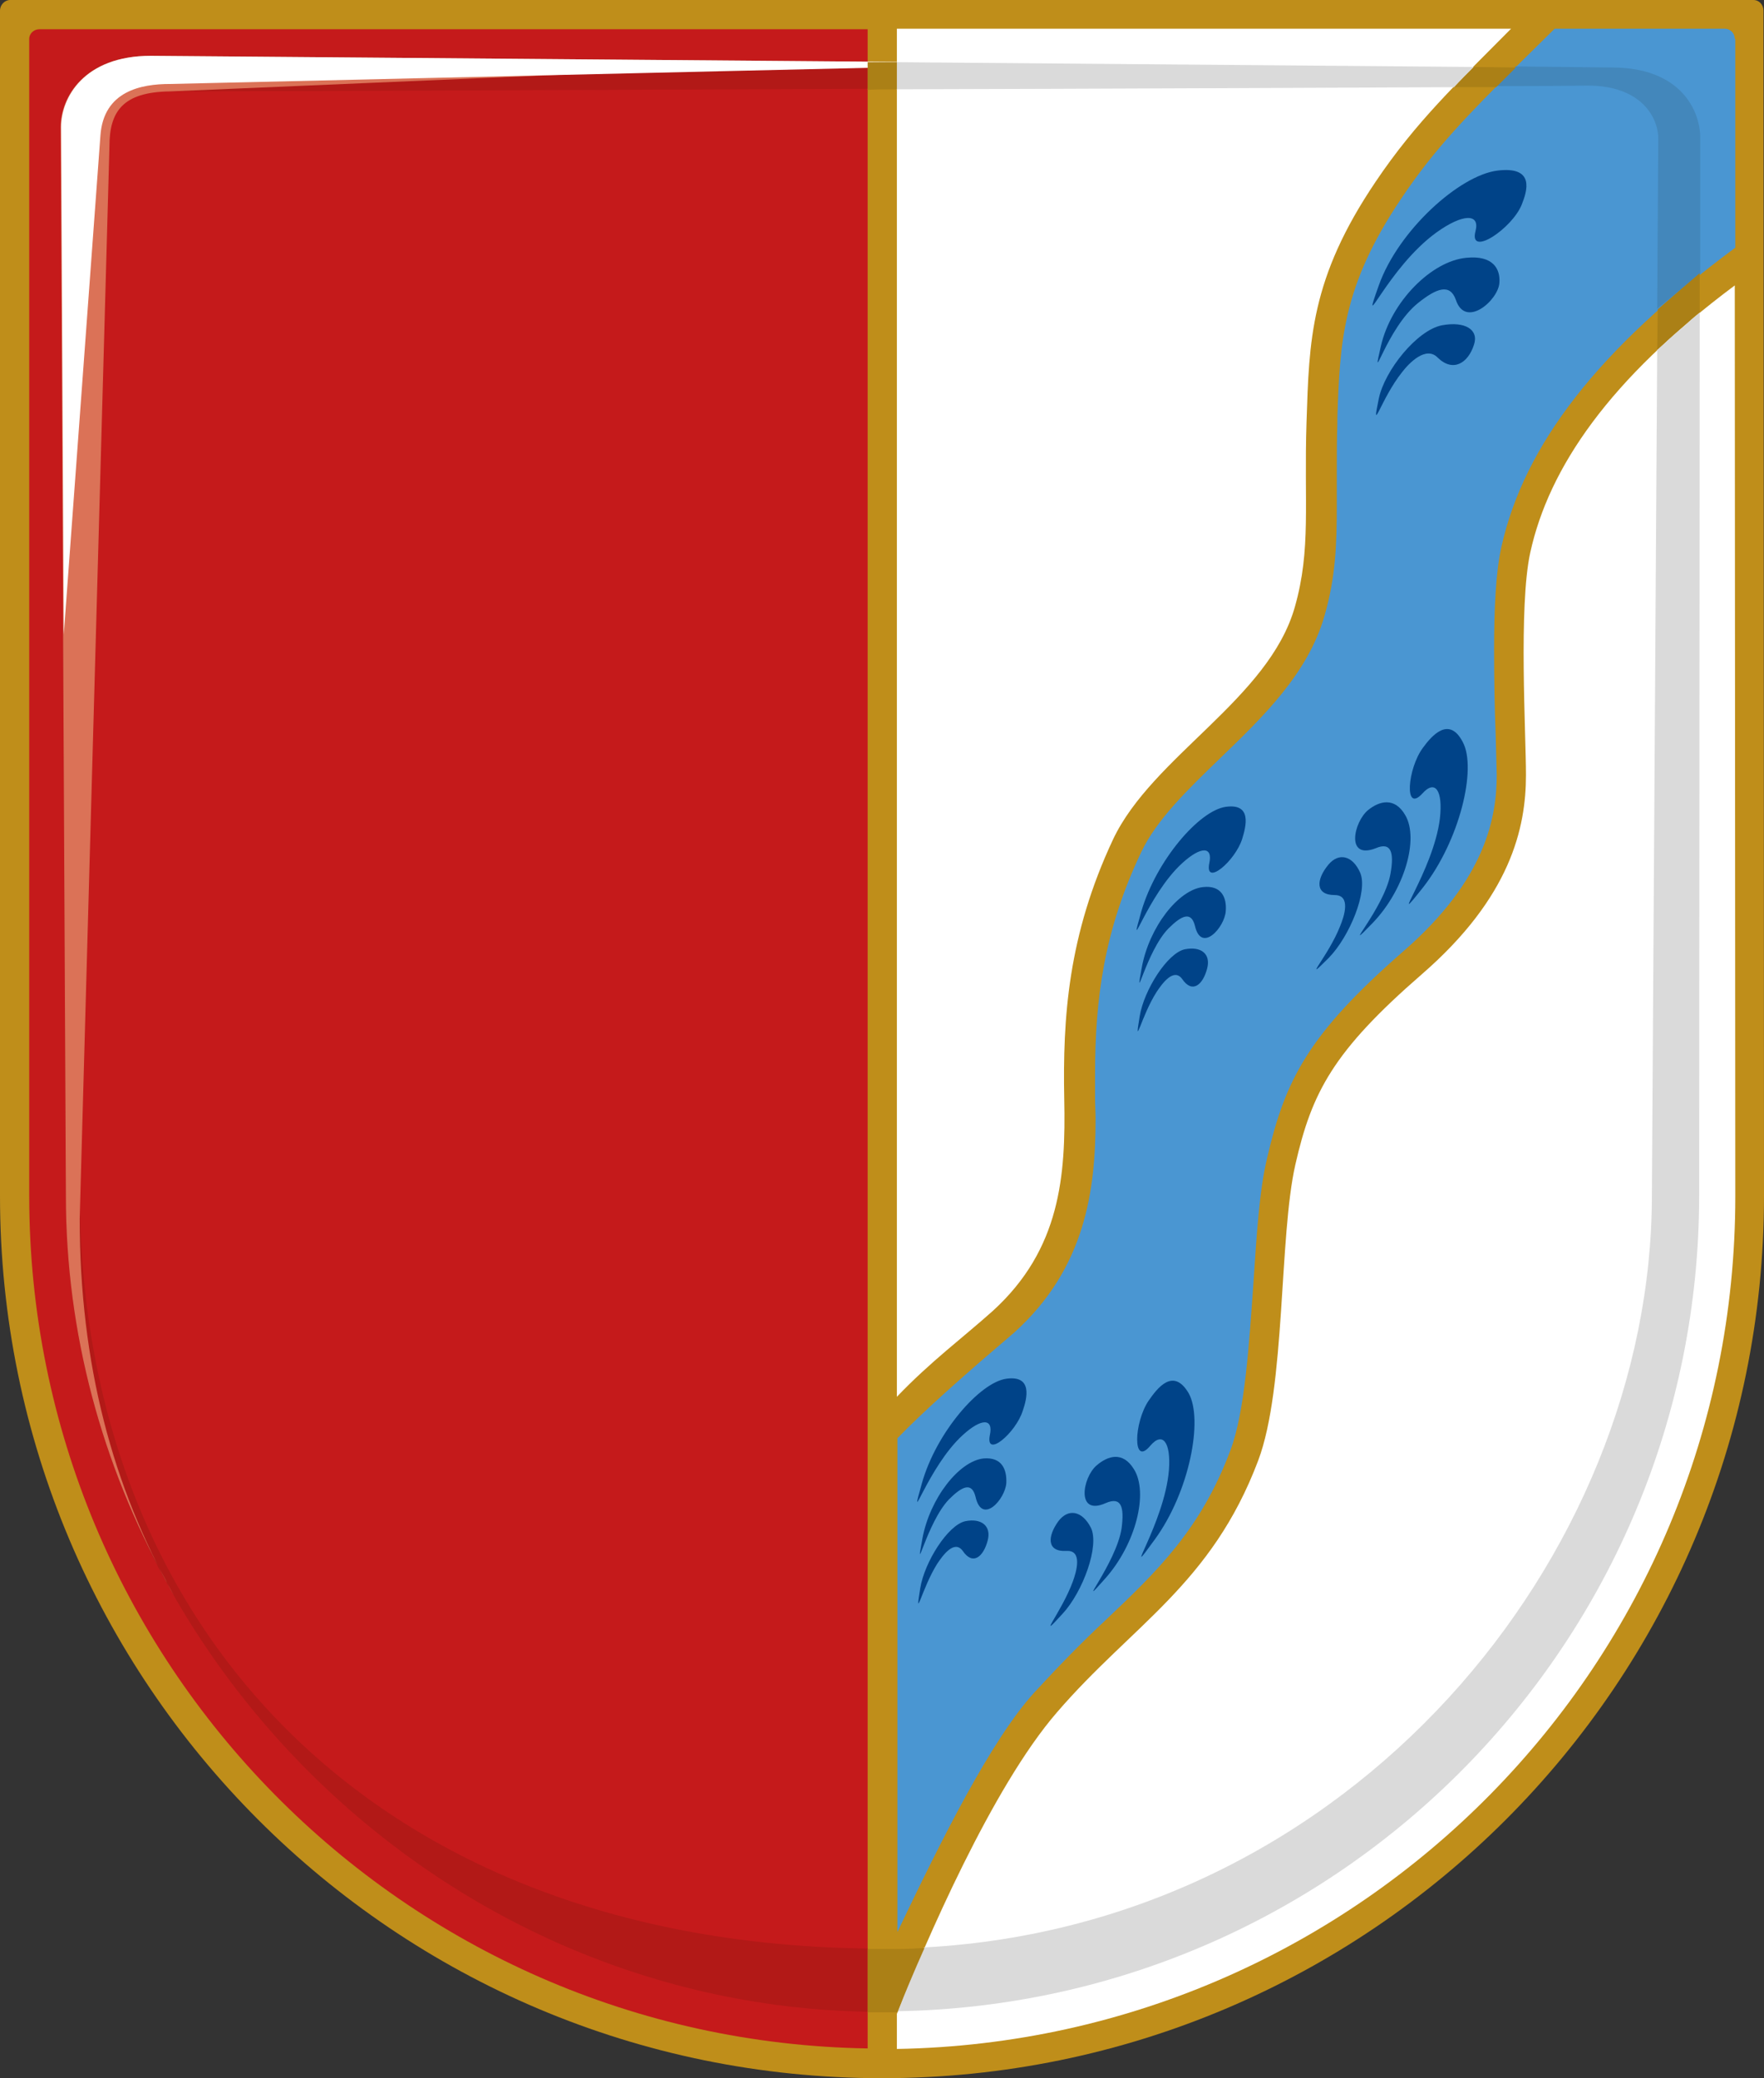 <?xml version="1.0" encoding="utf-8" standalone="no"?><!-- Generator: Adobe Illustrator 25.4.1, SVG Export Plug-In . SVG Version: 6.00 Build 0)  --><svg xmlns="http://www.w3.org/2000/svg" xmlns:xlink="http://www.w3.org/1999/xlink" id="Layer_2" style="enable-background:new 0 0 332 391;" version="1.1" viewBox="0 0 332 391" x="0px" xml:space="preserve" y="0px">
<rect x="0" y="0" width="332" height="391" fill="#333333" stroke="none"/>
<style type="text/css">
	.st0{fill:#BF8E1A;}
	.st1{fill:#C51A1B;}
	.st2{fill:#B21917;}
	.st3{fill:#EB977B;}
	.st4{fill:#E37457;}
	.st5{fill:#DB7257;}
	.st6{fill:#FFFFFF;}
	.st7{fill:#4A96D2;}
	.st8{fill:#4387BB;}
	.st9{fill:#DADADA;}
	.st10{fill:#AB8016;}
	.st11{fill:#004388;}
</style>
<g>
	<path class="st0" d="M332,225c0,91.7-74.3,166-166,166C74.3,391,0,316.7,0,225L0,2c0-1.1,0.9-2,1.9-2H330c1.1,0,1.9,0.9,1.9,2   L332,225z"/>
	<path class="st1" d="M5.5,7.3l0,217.7c0,87.7,70.4,159,157.8,160.4V5.5H7.4C6.4,5.5,5.5,6.3,5.5,7.3z"/>
	<path class="st2" d="M11.4,23.8l1,201.1c0,81.5,67.3,152.1,150.9,153.6v-11.9C71.7,365.5,15,307.6,15,223.9l5.3-196.8   c0-6.5,4.2-9.9,9.6-9.9c1.6,0,67.3-0.2,133.4-0.5v-5.2l-135-1.1C15.7,10.4,11.4,18.3,11.4,23.8z"/>
	<line class="st3" x1="163.3" x2="163.3" y1="378.6" y2="378.6"/>
	<path class="st4" d="M65.9,340.7C66,340.8,65.9,340.7,65.9,340.7"/>
	<path class="st5" d="M32.7,300.1C21.2,279.8,15,256.6,15,229.3l5.6-201.8c0-6.5,2.5-10.2,11.4-10.3l131.3-5.6l-135-1.1   c-12.6,0-16.9,7.9-16.9,13.4l1,201.1c0,25.8,6.8,50.5,18.8,72.3C31.6,298.2,32.1,299.1,32.7,300.1z"/>
	<path class="st6" d="M18.9,25.5c0.6-8.4,7.7-9.7,13.1-9.7l168.4-3.9l-172-1.4c-12.6,0-16.9,7.9-16.9,13.4l0.5,95.5L18.9,25.5z"/>
	<path class="st6" d="M186.9,246.6c12.7-11.6,13.7-25.4,13.4-39.8c-0.3-15.3,0.7-30.8,9.2-48.9c7.4-15.6,29.3-26.4,34.2-43.7   c3.1-10.9,1.7-19.5,2.2-34.8c0.5-15.3,0.7-27,13-45.2c7.6-11.3,15.3-18.5,25.5-28.8H168.8v257.4   C175.1,256.2,181.2,251.7,186.9,246.6z M326.5,53.7C302.9,71.3,291.5,88,288,104c-2.2,10.1-0.8,34.1-0.8,41.8   c0,10-2.9,23-19.6,37.5c-16.7,14.5-20.7,22.2-23.8,35.8c-3.1,13.6-1.8,41.9-7,55.7c-8.8,23.3-23.7,30.9-37.9,47.4   c-12.2,14.1-24.7,43.2-30.1,56.7v6.6c87.4-1.5,157.8-72.7,157.8-160.4L326.5,53.7z"/>
	<path class="st7" d="M326.5,7.3c0-1-0.8-1.9-1.9-1.9h-32c-1,1-7.5,7.4-7.5,7.4c-8.4,8.4-15,15-21.4,24.6   c-11.1,16.5-11.5,26.9-12,41.2l0,1c-0.1,3.2-0.1,6.1-0.1,8.8c0,1.2,0,2.3,0,3.4c0,1.1,0,2.1,0,3.2c0,7.3-0.2,13.5-2.3,20.8   c-3.1,10.9-11.6,19.1-19.7,26.9c-6.1,5.9-11.9,11.5-14.8,17.6c-7,14.7-8.7,27.6-8.7,41.9c0,1.4,0,2.9,0,4.4c0,1.3,0.1,2.6,0.1,3.9   c0,13.4-1.9,28.1-15.3,40.2l-6.3,5.4c-3.2,2.8-10.7,9.3-15.7,14.5v92.9c8.2-17.2,17.6-36.1,25.8-45.1c4.7-5.1,9-9.5,13.4-13.6   c9.6-9.1,17.9-17,23.5-32c2.7-7.2,3.5-20,4.3-31.3c0.6-9,1.1-17.5,2.6-23.7c3.4-14.6,7.7-23.2,25.6-38.8   c15.8-13.7,17.6-25.6,17.6-33.3l-0.2-7.4c-0.2-4.9-0.3-10.6-0.3-16.1c0-7.4,0.3-14.6,1.4-19.4c4.3-19.1,18.2-37.1,44-56.2V7.3z"/>
	<path class="st8" d="M320,51.5l0-25.6c0-5-3.6-13.2-16.6-13.2l-18.1-0.2c-0.2,0.1-0.2,0.2-0.2,0.2c-1.2,1.2-2.3,2.4-3.5,3.5   c10.8,0,17.2-0.1,17.2-0.1c10,0,13.3,5.9,13.3,10l-0.2,32C314.5,56,317.1,53.8,320,51.5z"/>
	<path class="st9" d="M319.9,58.8c-0.7,0.6-1.4,1.1-2,1.7c-0.1,0.1-0.1,0.1-0.2,0.2c-0.6,0.5-1.2,1.1-1.9,1.6c0,0-0.1,0.1-0.1,0.1   c-0.6,0.5-1.3,1.1-1.9,1.7c0,0,0,0,0,0c-0.6,0.6-1.3,1.2-1.9,1.7l-1,159.1c0,67.8-56.4,137.2-137,141.5c-0.1,0.3-0.3,0.6-0.4,0.9   c-0.1,0.2-0.2,0.5-0.3,0.8c-0.1,0.1-0.1,0.3-0.2,0.4c-1.1,2.6-2.1,5.1-3,7.2c0,0,0,0.1,0,0.1c-0.2,0.4-0.3,0.9-0.5,1.3c0,0,0,0,0,0   c-0.2,0.4-0.3,0.9-0.5,1.3c83.5-1.5,150.8-69.7,150.8-153.6L319.9,58.8C319.9,58.8,319.9,58.8,319.9,58.8z M277.4,12.6   C277.5,12.6,277.5,12.5,277.4,12.6l-108.7-0.9v5.1c40.4-0.1,80.2-0.3,105-0.4C274.9,15.1,276.2,13.8,277.4,12.6z"/>
	<path class="st10" d="M166,366.7c-0.9,0-1.8,0-2.7,0v11.9c0.9,0,1.8,0,2.7,0c0.9,0,1.8,0,2.8,0c0,0,0.1,0,0.1,0   c1.3-3.3,3-7.4,5.1-12.1c-1.7,0.1-3.4,0.2-5.2,0.2C167.9,366.7,166.9,366.7,166,366.7z M312,58.2l-0.1,7.6c2.5-2.3,5.2-4.7,8-7.1   l0-7.3C317.1,53.8,314.5,56,312,58.2z M168.8,16.8v-5.1l0,0l-5.5,0v5.2C165.1,16.8,166.9,16.8,168.8,16.8L168.8,16.8z M273.7,16.4   c2.9,0,5.5,0,7.9,0c1.1-1.1,2.3-2.3,3.5-3.5c0,0,0.1-0.1,0.2-0.2l-7.9-0.1C276.2,13.8,274.9,15.1,273.7,16.4z"/>
	<path class="st11" d="M216.2,263.5c1.6-2.3,4.6-6.3,7.5-1.4c2.8,4.9,0.2,18.6-6.4,27.6c-6.6,9.1,1.9-3.1,2.7-13.1   c0.4-5.3-1.2-7.3-3.5-4.6C213.1,276.1,213.4,267.6,216.2,263.5z"/>
	<path class="st11" d="M206.4,275.7c2.1-1.8,4.9-2.7,7,0.7c2.8,4.4,0.4,14.1-5.4,20.6c-6.1,6.9,2.1-2.8,3.1-9.5c0.5-3.9,0-6-3-4.7   C202.5,285.3,203.7,278,206.4,275.7z"/>
	<path class="st11" d="M199.2,286.2c1.9-2.5,4.5-1.9,6.1,1.2c1.7,3.4-1.5,12.1-5.3,16.2c-5.2,5.7-0.2-0.3,1.9-6   c0.7-1.9,1.9-6-1.2-5.8C197,292,197.1,289.1,199.2,286.2z"/>
	<path class="st11" d="M192.5,265.4c0.8-2.3,1.9-6.7-3.1-6c-5,0.7-13.2,10.1-15.9,19.7c-2.7,9.6,1.1-3.1,7.7-9.1   c3.5-3.2,5.8-3.2,5.1,0C185.4,274.5,191.2,269.6,192.5,265.4z"/>
	<path class="st11" d="M189.4,279c0.1-2.5-0.8-4.9-4.3-4.6c-4.6,0.5-10.1,7.5-11.5,15.1c-1.5,8.1,0.8-3,5-7.4c2.5-2.5,4.3-3.3,5-0.5   C184.8,287,189.2,282.1,189.4,279z"/>
	<path class="st11" d="M185.9,289.8c0.7-2.7-1.2-4.2-4.2-3.6c-3.3,0.7-7.7,7.7-8.5,12.6c-1.1,6.8,0.3,0,3.2-4.6   c1-1.5,3.2-4.6,4.8-2.4C183.1,294.6,185.1,292.9,185.9,289.8z"/>
	<path class="st11" d="M267.8,140.7c1.6-2.2,4.9-6.1,7.5-1.1c2.7,5-0.6,18.6-7.5,27.4c-7,8.8,2-3.1,3.2-13c0.6-5.3-0.9-7.4-3.3-4.7   C264.2,153.1,264.9,144.6,267.8,140.7z"/>
	<path class="st11" d="M257.5,152.4c2.1-1.7,5-2.5,7,1c2.6,4.5-0.2,14.1-6.2,20.3c-6.4,6.6,2.2-2.7,3.4-9.3c0.7-3.9,0.2-6.1-2.8-4.8   C253.2,161.8,254.8,154.6,257.5,152.4z"/>
	<path class="st11" d="M250,162.7c2-2.4,4.6-1.7,6,1.5c1.5,3.5-2,12-5.9,16c-5.4,5.4-0.1-0.3,2.1-5.9c0.8-1.9,2.1-5.9-1-5.9   C247.5,168.4,247.7,165.5,250,162.7z"/>
	<path class="st11" d="M233.8,157.8c0.7-2.3,1.9-6.7-3.1-6c-5,0.7-13.1,10.1-15.9,19.7c-2.7,9.6,1.1-3.1,7.7-9.1   c3.5-3.2,5.8-3.2,5.1,0C226.7,166.9,232.5,162,233.8,157.8z"/>
	<path class="st11" d="M230.7,171.4c0.2-2.5-0.8-4.9-4.3-4.5c-4.6,0.5-10.1,7.5-11.5,15.1c-1.5,8.1,0.8-3,5-7.3   c2.5-2.5,4.3-3.3,5-0.5C226.1,179.4,230.5,174.5,230.7,171.4z"/>
	<path class="st11" d="M227.2,182.2c0.7-2.7-1.1-4.2-4.2-3.6c-3.3,0.7-7.7,7.7-8.5,12.6c-1.1,6.7,0.3-0.1,3.2-4.6   c1-1.5,3.2-4.6,4.8-2.4C224.4,187,226.4,185.3,227.2,182.2z"/>
	<path class="st11" d="M286.4,38.5c1-2.5,2.6-7.3-4.6-6.4c-7.1,0.9-18.6,11.2-22.3,21.6c-3.7,10.4,1.6-3.3,10.9-10   c4.9-3.5,8.2-3.6,7.3-0.2C276.4,48.5,284.6,43,286.4,38.5z"/>
	<path class="st11" d="M282.2,53.2c0.2-2.6-1.2-5.2-6.2-4.7c-6.6,0.6-14.2,8.3-16.1,16.6c-2,8.7,1-3.3,7-8.1c3.5-2.8,6-3.7,7.1-0.6   C275.8,61.9,282,56.5,282.2,53.2z"/>
	<path class="st11" d="M277.4,64.9c1-2.9-1.7-4.5-6-3.7c-4.7,0.9-10.8,8.5-11.9,13.8c-1.5,7.3,0.4,0,4.4-5c1.3-1.7,4.5-5,6.7-2.7   C273.5,70.1,276.3,68.3,277.4,64.9z"/>
</g>
</svg>